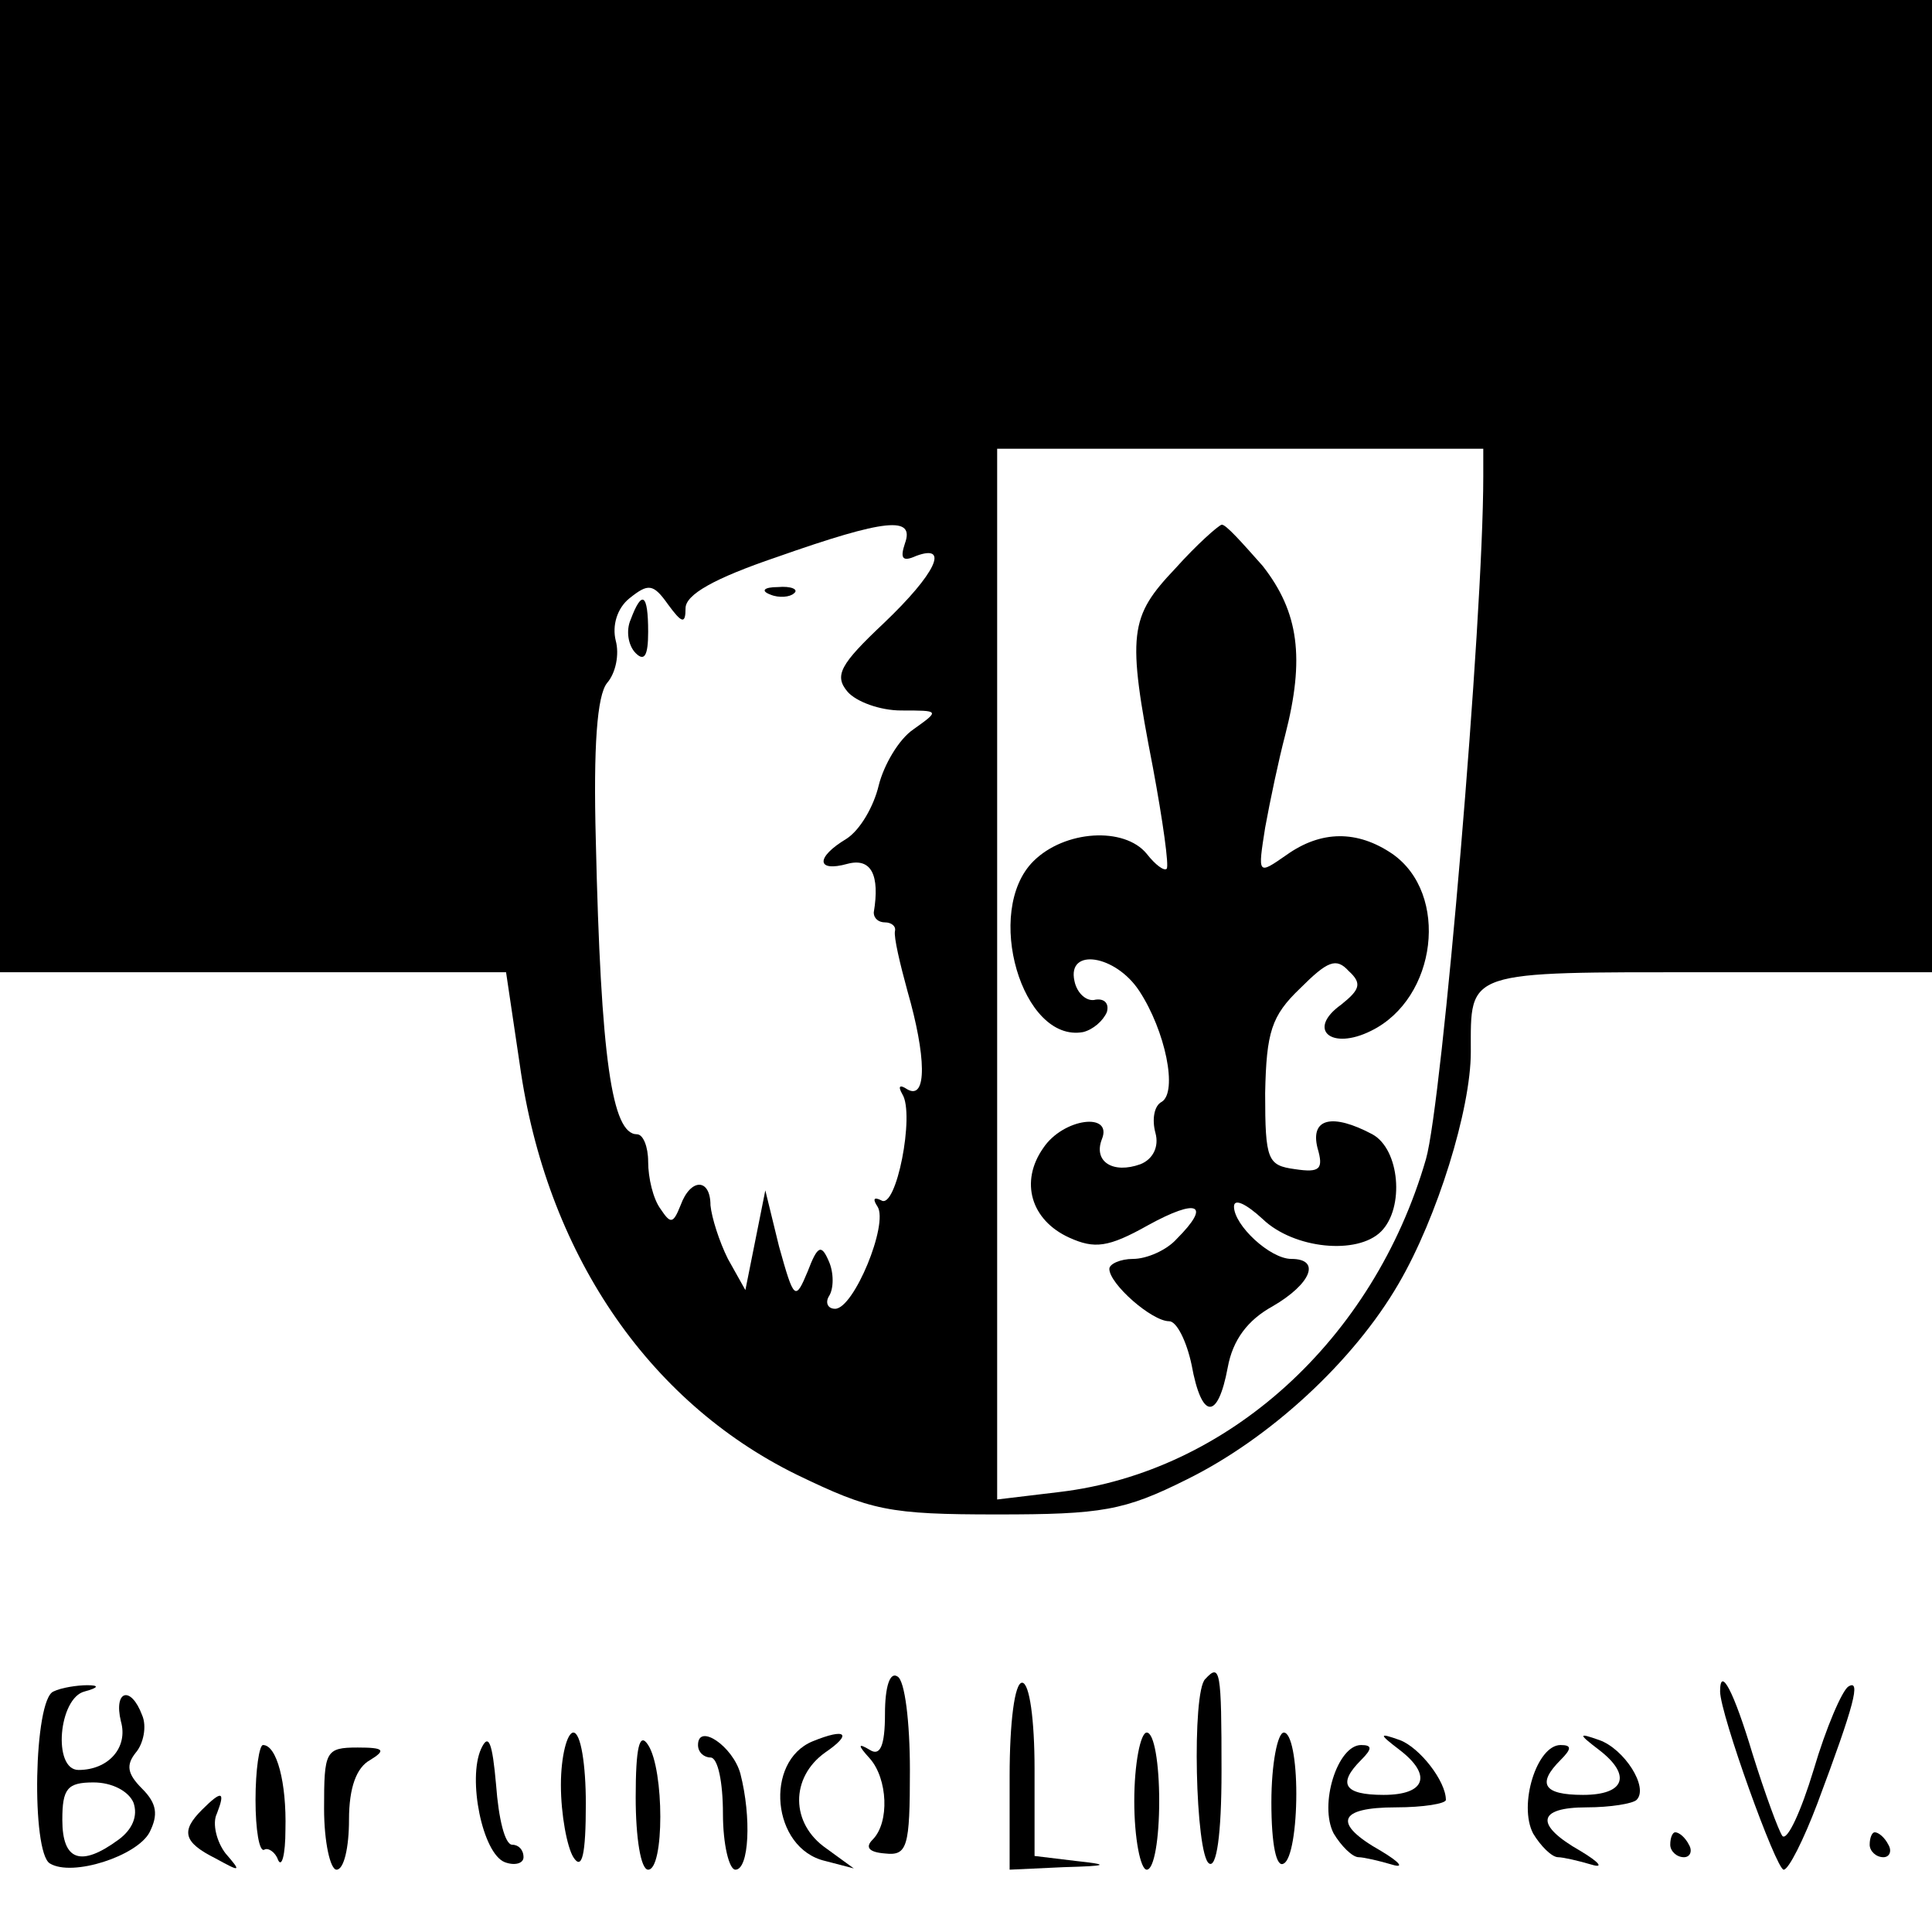 <?xml version="1.0" standalone="no"?>
<!DOCTYPE svg PUBLIC "-//W3C//DTD SVG 20010904//EN"
 "http://www.w3.org/TR/2001/REC-SVG-20010904/DTD/svg10.dtd">
<svg version="1.0" xmlns="http://www.w3.org/2000/svg"
 width="155pt" height="155pt" viewBox="0 0 155 155"
 preserveAspectRatio="xMidYMid meet">
<g transform="translate(0,155) scale(0.1,-0.1)"
fill="#000000" stroke="none">
<path d="M0 1160 l0 -390 203 0 203 0 11 -74 c21 -150 102 -270 222 -329 60
-29 74 -32 161 -32 84 0 102 3 152 28 67 33 134 95 170 157 31 53 58 140 58
186 0 66 -6 64 191 64 l179 0 0 390 0 390 -775 0 -775 0 0 -390z m1190 8 c0
-116 -33 -503 -46 -548 -42 -145 -159 -251 -294 -267 l-50 -6 0 422 0 421 195
0 195 0 0 -22z m-464 -54 c-4 -12 -2 -15 9 -10 27 10 16 -14 -26 -54 -35 -33
-40 -42 -29 -55 7 -8 26 -15 43 -15 31 0 31 0 10 -15 -12 -8 -24 -29 -28 -45
-4 -17 -15 -36 -26 -43 -25 -15 -24 -27 1 -20 19 5 26 -9 21 -39 0 -5 4 -8 9
-8 5 0 9 -3 8 -7 -1 -5 4 -26 10 -48 15 -52 16 -88 0 -79 -6 4 -8 3 -4 -4 10
-16 -5 -93 -17 -85 -6 3 -7 1 -3 -5 9 -14 -19 -82 -34 -82 -6 0 -8 5 -5 10 4
6 4 19 0 28 -6 14 -9 13 -17 -8 -10 -24 -11 -23 -23 20 l-11 45 -8 -40 -8 -40
-14 25 c-7 14 -13 33 -14 43 0 22 -16 22 -24 0 -6 -15 -8 -15 -16 -3 -6 8 -10
25 -10 38 0 12 -4 22 -9 22 -20 0 -29 60 -33 236 -2 75 1 116 9 126 7 8 10 23
7 34 -3 12 1 26 11 34 15 12 19 12 31 -5 11 -15 14 -16 14 -3 0 11 23 24 73
41 88 31 111 33 103 11z"/>
<path d="M943 1094 c-37 -39 -39 -52 -18 -160 8 -43 13 -79 11 -81 -2 -2 -9 3
-16 12 -18 22 -66 19 -91 -6 -40 -40 -9 -146 40 -137 8 2 16 9 19 16 2 7 -2
11 -9 10 -7 -2 -15 5 -17 15 -6 27 33 21 52 -8 21 -32 31 -81 18 -89 -6 -3 -8
-14 -5 -25 3 -11 -2 -21 -12 -25 -22 -8 -38 2 -31 20 9 22 -31 17 -47 -7 -19
-27 -10 -58 21 -72 20 -9 31 -8 63 10 40 22 51 17 23 -11 -8 -9 -24 -16 -35
-16 -10 0 -19 -4 -19 -8 0 -12 34 -42 48 -42 6 0 14 -16 18 -35 8 -44 21 -45
29 -2 4 22 16 38 36 49 31 18 39 38 15 38 -17 0 -46 27 -46 42 0 7 10 2 23
-10 25 -24 76 -29 95 -10 19 19 15 66 -7 78 -32 17 -50 13 -44 -11 5 -17 2
-20 -18 -17 -22 3 -24 7 -24 61 1 49 5 62 28 84 22 22 29 25 39 14 11 -10 9
-15 -6 -27 -28 -20 -8 -37 24 -21 53 26 63 110 17 142 -28 19 -57 19 -85 -1
-23 -16 -23 -16 -17 22 4 22 11 55 16 74 16 62 11 99 -18 136 -16 18 -30 34
-33 33 -3 -1 -20 -16 -37 -35z"/>
<path d="M618 1073 c7 -3 16 -2 19 1 4 3 -2 6 -13 5 -11 0 -14 -3 -6 -6z"/>
<path d="M506 1053 c-4 -9 -2 -21 4 -27 7 -7 10 -2 10 17 0 31 -5 34 -14 10z"/>
<path d="M710 175 c0 -26 -4 -34 -12 -29 -10 6 -10 4 0 -7 14 -16 16 -51 2
-65 -6 -6 -3 -10 10 -11 18 -2 20 5 20 67 0 38 -4 72 -10 75 -6 4 -10 -8 -10
-30z"/>
<path d="M967 203 c-11 -10 -8 -141 3 -148 6 -4 10 23 10 74 0 81 -1 87 -13
74z"/>
<path d="M43 193 c-16 -6 -18 -129 -3 -138 18 -11 70 6 80 25 7 14 6 23 -6 35
-12 12 -13 19 -5 29 6 7 9 21 5 30 -9 24 -23 20 -17 -5 6 -21 -10 -39 -34 -39
-21 0 -16 58 5 63 11 3 12 5 2 5 -8 0 -21 -2 -27 -5z m64 -89 c4 -11 -1 -22
-12 -30 -30 -22 -45 -17 -45 16 0 25 4 30 25 30 15 0 28 -7 32 -16z"/>
<path d="M810 125 l0 -75 43 2 c36 1 38 2 10 5 l-33 4 0 70 c0 39 -4 69 -10
69 -6 0 -10 -32 -10 -75z"/>
<path d="M1380 193 c0 -18 45 -143 51 -143 4 0 16 24 27 53 30 80 35 100 25
94 -5 -3 -18 -33 -28 -67 -10 -33 -21 -57 -25 -53 -3 4 -14 34 -24 66 -15 50
-26 71 -26 50z"/>
<path d="M386 147 c-11 -24 1 -84 19 -91 8 -3 15 -1 15 4 0 6 -4 10 -9 10 -6
0 -11 21 -13 48 -3 34 -6 42 -12 29z"/>
<path d="M450 118 c0 -24 5 -50 10 -58 7 -11 10 2 10 43 0 31 -4 57 -10 57 -5
0 -10 -19 -10 -42z"/>
<path d="M510 108 c0 -32 4 -58 10 -58 13 0 13 80 0 100 -7 11 -10 -2 -10 -42z"/>
<path d="M560 150 c0 -6 5 -10 10 -10 6 0 10 -20 10 -45 0 -25 5 -45 10 -45
11 0 13 42 4 77 -6 22 -34 41 -34 23z"/>
<path d="M652 153 c-39 -16 -33 -86 10 -96 l23 -6 -22 16 c-29 20 -29 57 -1
77 22 15 17 20 -10 9z"/>
<path d="M910 105 c0 -30 5 -55 10 -55 6 0 10 25 10 55 0 30 -4 55 -10 55 -5
0 -10 -25 -10 -55z"/>
<path d="M1020 104 c0 -34 4 -53 10 -49 6 3 10 28 10 56 0 27 -4 49 -10 49 -5
0 -10 -25 -10 -56z"/>
<path d="M1123 146 c26 -20 21 -36 -13 -36 -32 0 -37 9 -18 28 9 9 9 12 0 12
-19 0 -34 -48 -22 -71 6 -10 15 -19 20 -19 4 0 17 -3 27 -6 10 -3 6 2 -9 11
-39 22 -35 35 12 35 22 0 40 3 40 6 0 15 -21 42 -37 48 -17 6 -17 5 0 -8z"/>
<path d="M1283 146 c26 -20 21 -36 -13 -36 -32 0 -37 9 -18 28 9 9 9 12 0 12
-19 0 -34 -48 -22 -71 6 -10 15 -19 20 -19 4 0 17 -3 27 -6 10 -3 6 2 -9 11
-37 21 -35 35 5 35 19 0 37 3 40 6 10 10 -10 41 -30 48 -17 6 -17 5 0 -8z"/>
<path d="M205 106 c0 -24 3 -42 7 -40 3 2 9 -2 11 -8 3 -7 6 4 6 24 1 38 -7
68 -18 68 -3 0 -6 -20 -6 -44z"/>
<path d="M260 99 c0 -27 5 -49 10 -49 6 0 10 18 10 40 0 26 6 42 17 48 13 8
11 10 -10 10 -26 0 -27 -3 -27 -49z"/>
<path d="M162 98 c-17 -17 -15 -26 11 -39 20 -11 21 -11 8 4 -7 9 -11 24 -7
32 7 18 4 19 -12 3z"/>
<path d="M1340 70 c0 -5 5 -10 11 -10 5 0 7 5 4 10 -3 6 -8 10 -11 10 -2 0 -4
-4 -4 -10z"/>
<path d="M1500 70 c0 -5 5 -10 11 -10 5 0 7 5 4 10 -3 6 -8 10 -11 10 -2 0 -4
-4 -4 -10z"/>
</g>
</svg>
